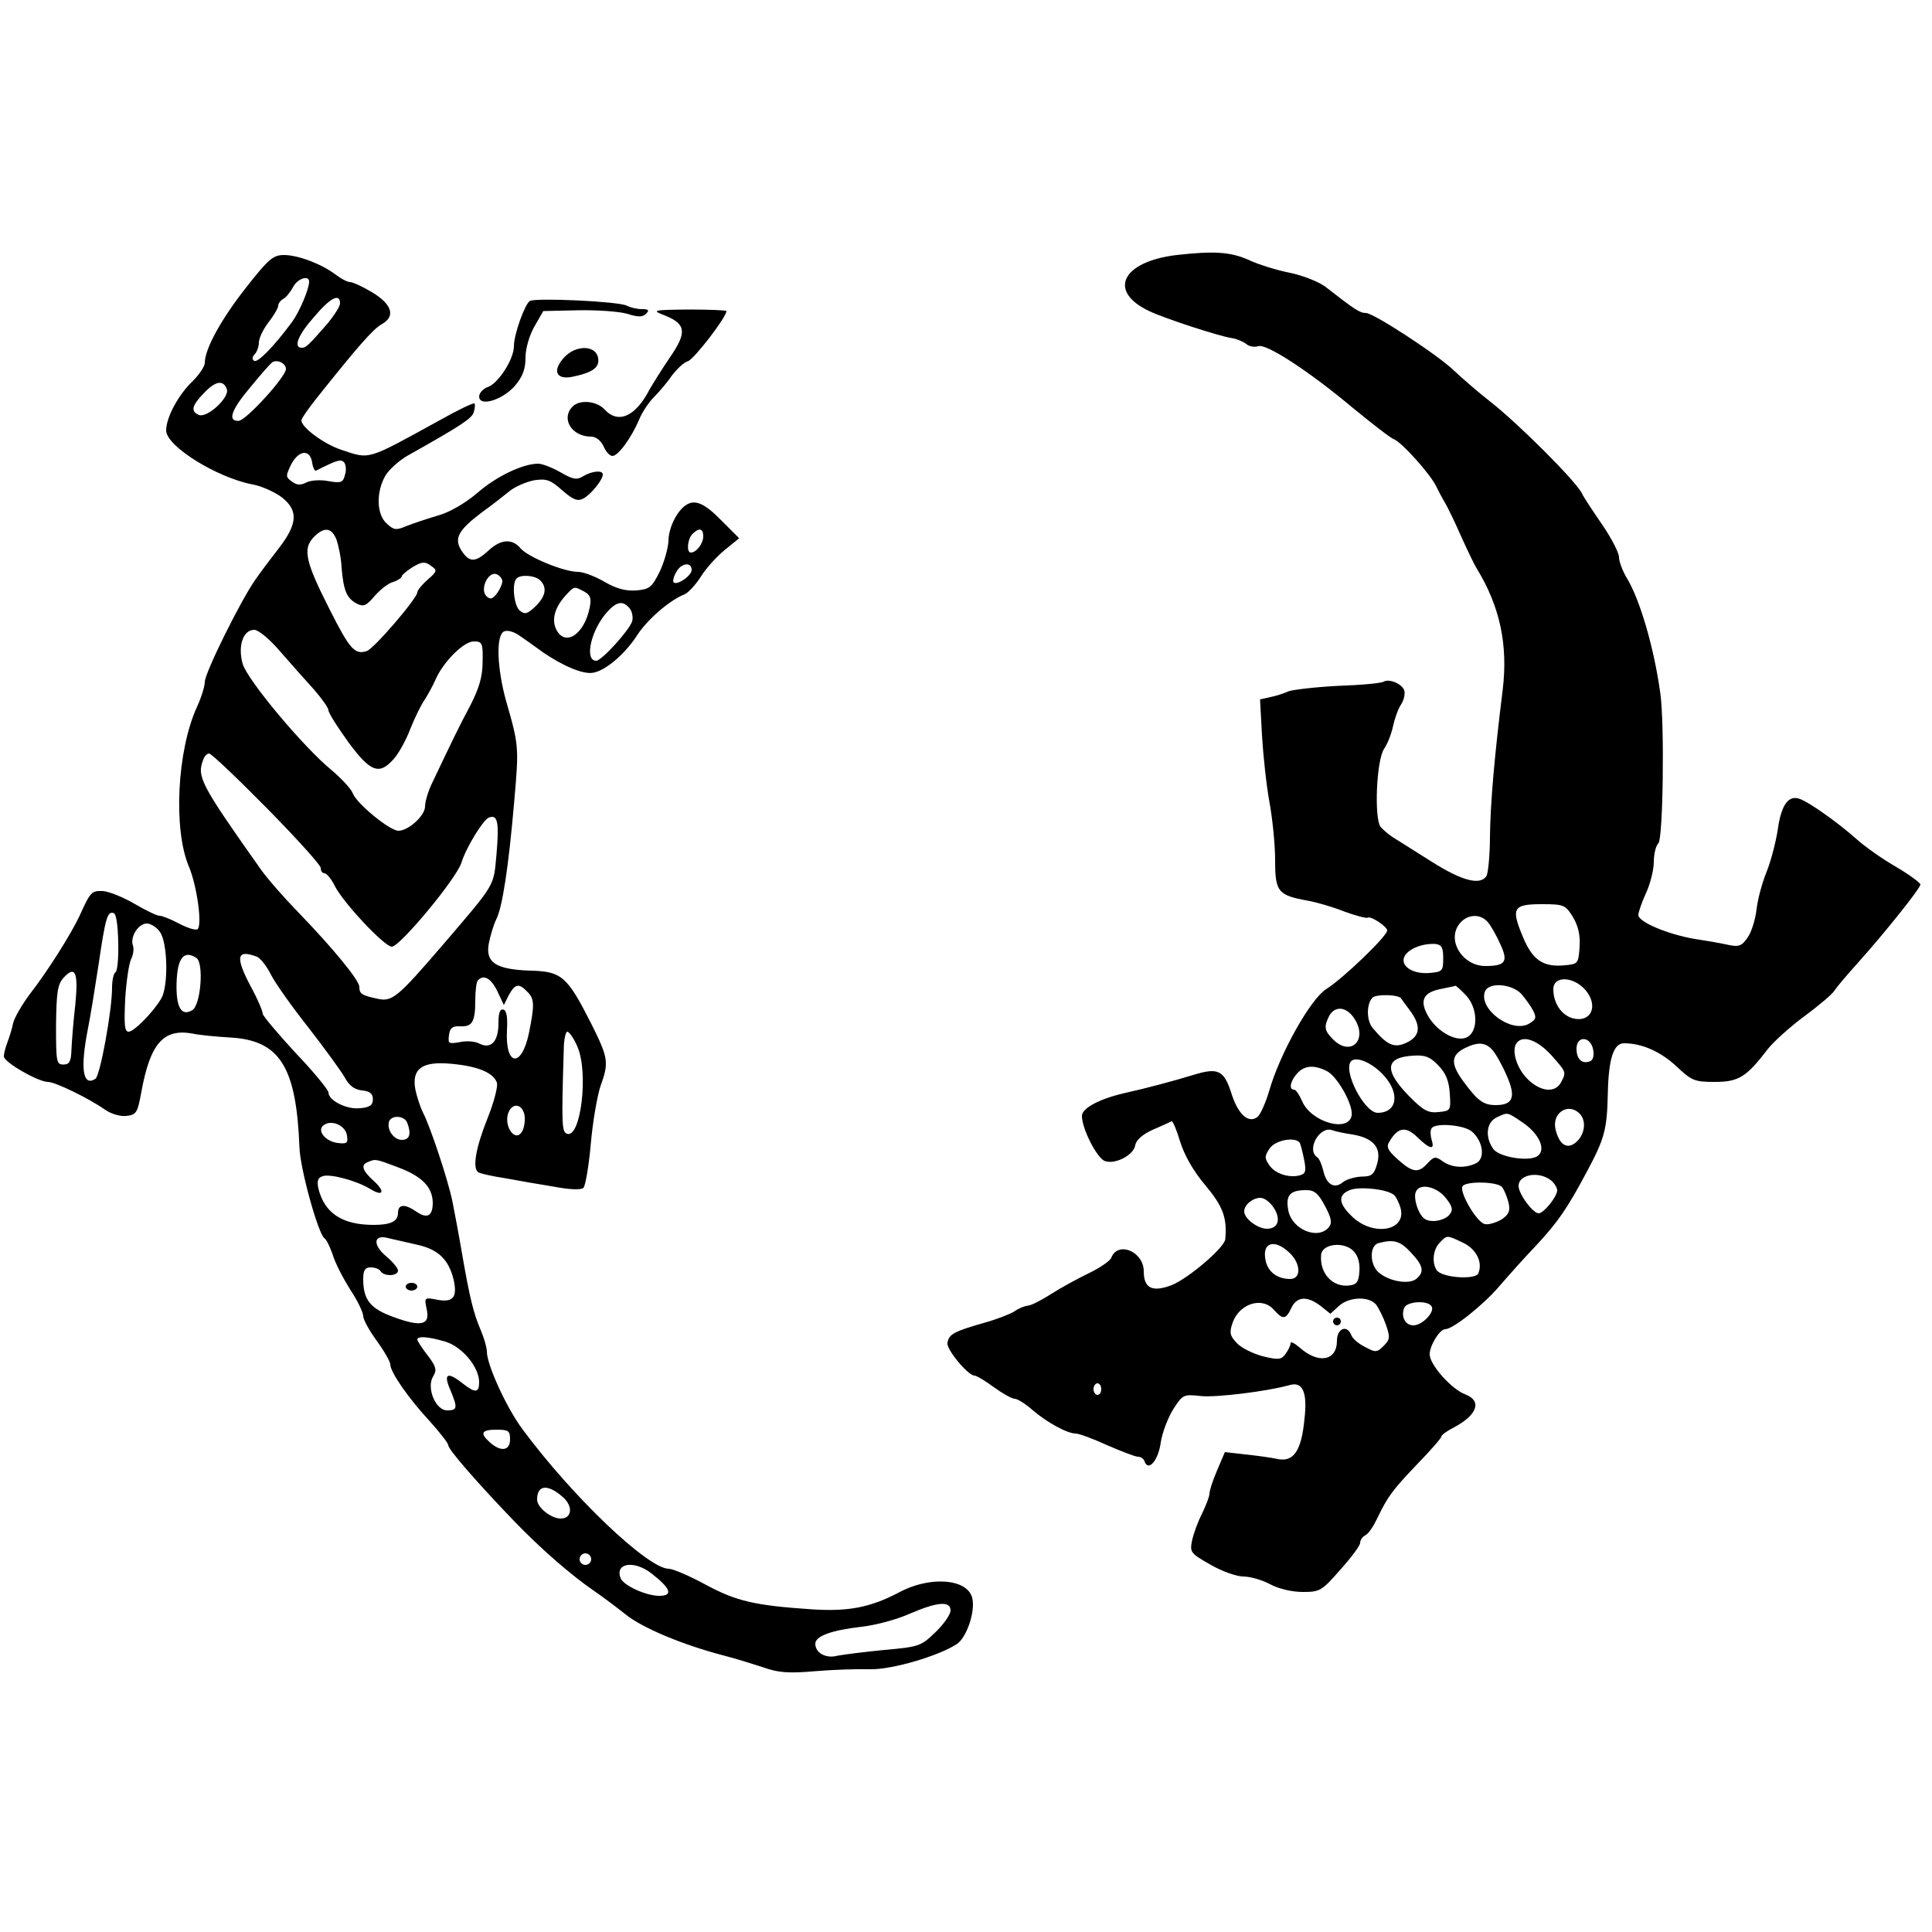 <?xml version="1.0" standalone="no"?>
<!DOCTYPE svg PUBLIC "-//W3C//DTD SVG 20010904//EN"
 "http://www.w3.org/TR/2001/REC-SVG-20010904/DTD/svg10.dtd">
<svg version="1.0" xmlns="http://www.w3.org/2000/svg"
 width="500pt" height="500pt" viewBox="0 0 500 500"
 preserveAspectRatio="xMidYMid meet">
<g transform="translate(0,500) scale(0.1,-0.1)"
fill="#000000" stroke="none">
<path d="M3045 4340 c-142 -17 -179 -94 -71 -145 39 -19 184 -66 214 -70 13
-2 29 -9 37 -15 8 -7 22 -9 31 -6 20 8 130 -63 248 -162 49 -40 95 -76 104
-79 20 -8 94 -90 109 -122 7 -14 17 -33 22 -41 5 -8 24 -46 41 -85 17 -38 36
-77 41 -85 61 -99 82 -199 68 -315 -21 -168 -32 -293 -33 -380 0 -49 -5 -96
-9 -102 -16 -25 -63 -13 -142 37 -44 28 -89 56 -100 63 -11 7 -25 19 -32 27
-17 22 -11 172 9 202 9 13 19 39 23 58 4 19 13 45 21 57 8 12 11 29 8 37 -7
17 -39 30 -53 22 -5 -4 -58 -9 -118 -11 -59 -3 -117 -10 -128 -14 -11 -5 -32
-12 -47 -15 l-27 -6 5 -93 c3 -50 11 -127 19 -171 8 -43 15 -111 15 -152 0
-82 7 -91 85 -105 22 -4 64 -16 94 -28 30 -11 57 -18 61 -16 8 5 50 -23 50
-33 0 -15 -115 -125 -158 -152 -40 -25 -119 -165 -147 -262 -9 -31 -23 -62
-30 -68 -23 -19 -50 5 -67 57 -20 64 -35 71 -100 51 -56 -17 -120 -34 -178
-47 -65 -15 -110 -39 -110 -59 0 -34 40 -111 60 -117 27 -9 74 16 78 41 2 13
18 28 45 40 23 10 45 20 49 22 3 2 13 -22 22 -52 11 -35 33 -75 65 -113 46
-55 57 -84 52 -140 -2 -22 -96 -102 -139 -119 -50 -19 -72 -8 -72 36 0 51 -67
79 -84 35 -3 -8 -29 -26 -58 -40 -29 -14 -73 -38 -98 -54 -25 -16 -52 -30 -60
-30 -9 -1 -24 -7 -35 -15 -11 -7 -47 -21 -80 -30 -77 -22 -89 -29 -93 -51 -4
-16 53 -85 70 -85 5 0 27 -13 50 -30 22 -16 47 -30 54 -30 7 0 28 -13 46 -29
37 -32 90 -61 112 -61 8 0 44 -13 81 -30 37 -16 73 -30 80 -30 7 0 15 -5 17
-12 10 -28 36 3 42 49 4 26 19 65 33 87 24 37 26 38 71 33 40 -4 170 12 228
28 35 11 48 -17 40 -87 -8 -83 -28 -112 -69 -104 -18 4 -56 9 -84 12 l-53 6
-20 -47 c-11 -25 -20 -53 -20 -61 0 -7 -9 -30 -19 -51 -11 -21 -22 -52 -26
-70 -6 -30 -4 -33 47 -62 29 -17 68 -31 86 -31 17 0 49 -9 69 -20 22 -12 57
-20 85 -20 44 0 49 3 97 58 28 31 51 62 51 69 0 7 6 16 14 20 8 4 21 24 30 43
27 56 38 72 103 140 35 36 63 68 63 72 0 4 15 15 33 24 60 32 73 68 30 85 -36
13 -93 77 -93 104 0 23 26 65 40 65 20 0 98 62 140 111 25 29 67 76 93 103 59
63 84 100 135 196 45 84 51 108 53 200 2 91 15 130 42 130 46 0 94 -21 136
-60 39 -37 47 -40 99 -40 62 0 82 13 137 85 15 19 58 58 96 86 38 28 73 58 77
66 5 8 32 40 60 71 69 77 162 193 162 203 0 4 -28 25 -62 45 -35 20 -82 53
-104 73 -46 41 -119 93 -145 103 -30 12 -49 -14 -58 -78 -5 -33 -18 -83 -29
-110 -11 -27 -23 -70 -26 -97 -3 -26 -13 -59 -23 -73 -14 -21 -22 -25 -47 -20
-17 4 -57 11 -90 16 -70 12 -146 44 -146 62 0 7 9 33 20 57 11 24 20 60 20 80
0 20 5 42 12 49 12 12 16 308 5 387 -16 117 -53 245 -88 301 -10 17 -19 41
-19 52 0 11 -19 48 -42 82 -24 35 -49 72 -55 85 -19 34 -161 176 -233 233 -36
28 -78 65 -95 81 -40 40 -210 151 -230 151 -16 0 -28 8 -105 68 -16 12 -57 29
-92 36 -35 7 -83 22 -108 34 -46 20 -88 23 -185 12z m1025 -1712 c14 -23 20
-47 18 -78 -3 -43 -4 -45 -37 -48 -57 -6 -85 13 -110 74 -31 74 -25 84 49 84
57 0 61 -2 80 -32z m-219 -15 c8 -10 23 -36 32 -57 21 -45 13 -56 -39 -56 -57
0 -98 62 -70 105 19 29 56 33 77 8z m-116 -93 c0 -33 -2 -35 -35 -38 -46 -4
-79 20 -64 45 12 19 47 32 79 30 16 -2 20 -9 20 -37z m368 -82 c34 -40 16 -84
-30 -74 -31 7 -53 39 -53 76 0 35 51 34 83 -2z m-308 -15 c29 -32 31 -89 4
-106 -25 -16 -75 9 -101 50 -26 43 -16 65 33 74 19 4 35 7 36 8 1 0 14 -11 28
-26z m142 5 c11 -13 25 -32 31 -44 9 -18 7 -23 -12 -34 -46 -24 -130 39 -113
84 10 25 69 20 94 -6z m-311 -12 c0 0 10 -14 22 -30 31 -41 28 -68 -9 -85 -31
-14 -49 -6 -86 38 -17 19 -17 63 -1 79 10 10 69 8 74 -2z m-121 -52 c36 -55
-9 -100 -55 -54 -23 23 -24 33 -10 61 15 27 45 24 65 -7z m509 -94 c40 -45 40
-44 26 -71 -16 -30 -57 -24 -91 13 -27 30 -38 75 -22 91 17 18 53 4 87 -33z
m109 14 c3 -16 0 -28 -9 -31 -20 -7 -34 6 -34 33 0 34 36 33 43 -2z m-261 -1
c9 -10 26 -40 37 -66 25 -56 17 -77 -28 -77 -32 0 -47 11 -85 63 -32 44 -31
66 4 84 34 17 54 16 72 -4z m-140 -40 c20 -20 28 -41 30 -73 3 -44 2 -45 -29
-48 -27 -3 -40 4 -78 43 -64 66 -60 99 13 103 30 2 43 -3 64 -25z m-141 -26
c43 -47 35 -97 -16 -97 -35 1 -91 111 -68 134 14 13 55 -5 84 -37z m-149 12
c28 -12 71 -89 66 -116 -8 -45 -105 -17 -128 37 -7 16 -16 30 -21 30 -14 0
-10 22 8 42 18 20 42 23 75 7z m656 -111 c18 -18 14 -53 -8 -73 -23 -21 -44
-9 -54 31 -11 43 32 72 62 42z m-146 -24 c42 -29 60 -70 37 -86 -22 -15 -98
-3 -114 18 -22 30 -19 69 8 82 30 14 26 15 69 -14z m-132 -23 c28 -25 34 -68
11 -81 -28 -14 -63 -13 -88 5 -18 13 -22 12 -38 -5 -24 -27 -39 -25 -77 9 -27
24 -31 33 -22 47 22 37 42 40 72 11 33 -32 46 -34 37 -7 -3 11 -4 24 0 30 9
15 85 9 105 -9z m-310 -7 c54 -9 76 -34 64 -76 -8 -28 -14 -33 -41 -33 -17 -1
-38 -7 -47 -14 -22 -19 -43 -7 -51 28 -4 17 -11 33 -16 36 -29 19 6 82 39 70
8 -3 31 -8 52 -11z m-136 -22 c2 -4 7 -23 11 -43 6 -30 4 -37 -12 -41 -28 -7
-65 5 -79 28 -12 17 -11 23 2 42 15 22 67 31 78 14z m649 -96 c9 -7 17 -19 17
-27 -1 -17 -35 -59 -48 -59 -15 0 -52 50 -52 71 0 29 51 39 83 15z m-126 -18
c6 -7 13 -25 17 -40 5 -22 1 -31 -18 -44 -14 -8 -33 -14 -43 -12 -21 4 -67 83
-58 98 9 14 91 12 102 -2z m-280 -20 c6 -5 14 -21 18 -36 14 -57 -69 -72 -123
-23 -38 35 -41 58 -9 71 24 10 95 3 114 -12z m136 -10 c17 -22 18 -30 7 -43
-7 -8 -25 -15 -40 -15 -21 0 -30 7 -40 30 -7 16 -10 37 -6 45 9 25 56 14 79
-17z m-314 -19 c17 -32 19 -44 10 -55 -28 -34 -96 -6 -105 44 -7 39 4 52 47
52 21 0 31 -9 48 -41z m-133 -4 c20 -30 12 -55 -17 -55 -24 0 -59 26 -59 45 0
17 22 35 42 35 10 0 25 -11 34 -25z m490 -91 c34 -16 52 -50 40 -79 -6 -18
-95 -12 -108 8 -13 20 -9 54 8 71 19 20 18 20 60 0z m-135 -25 c33 -35 36 -51
14 -69 -19 -15 -71 -6 -97 17 -24 21 -24 70 0 76 39 10 55 6 83 -24z m-314 -1
c30 -28 31 -68 2 -68 -32 0 -56 17 -63 45 -12 49 21 61 61 23z m167 3 c11 -12
16 -31 14 -53 -2 -27 -8 -33 -28 -35 -42 -4 -75 32 -71 79 2 30 61 36 85 9z
m-86 -141 l25 -20 22 20 c26 24 77 26 96 4 7 -9 19 -33 26 -53 11 -32 10 -38
-6 -54 -17 -17 -21 -18 -48 -3 -17 8 -33 22 -36 31 -11 28 -37 17 -37 -15 0
-52 -48 -61 -97 -17 -13 11 -23 16 -23 11 0 -6 -6 -18 -13 -28 -11 -15 -18
-16 -59 -6 -26 7 -56 22 -67 34 -18 19 -20 27 -11 53 18 50 77 68 107 33 23
-26 31 -25 45 5 14 30 41 32 76 5z m287 -1 c9 -14 -24 -49 -47 -49 -21 0 -33
22 -24 45 6 17 61 21 71 4z m-855 -214 c0 -8 -4 -15 -10 -15 -5 0 -10 7 -10
15 0 8 5 15 10 15 6 0 10 -7 10 -15z"/>
<path d="M3450 1580 c0 -5 5 -10 10 -10 6 0 10 5 10 10 0 6 -4 10 -10 10 -5 0
-10 -4 -10 -10z"/>
<path d="M637 4256 c-64 -81 -107 -159 -107 -195 0 -9 -14 -30 -31 -47 -37
-35 -69 -94 -69 -128 0 -41 133 -123 225 -140 22 -4 55 -19 73 -32 44 -34 43
-68 -5 -131 -21 -27 -49 -64 -62 -83 -37 -52 -131 -241 -131 -265 0 -11 -9
-40 -20 -64 -52 -113 -62 -318 -21 -414 21 -50 35 -153 22 -162 -6 -3 -27 4
-48 15 -21 11 -43 20 -50 20 -7 0 -36 14 -65 31 -29 17 -66 32 -82 33 -29 1
-32 -2 -60 -64 -22 -47 -83 -144 -129 -203 -20 -27 -40 -61 -43 -75 -3 -15
-10 -37 -15 -50 -5 -13 -9 -29 -9 -36 0 -15 89 -66 114 -66 19 0 107 -43 148
-72 16 -11 40 -18 55 -16 26 3 29 8 39 63 23 125 57 164 133 150 18 -4 62 -8
96 -10 129 -7 172 -75 180 -285 2 -56 49 -225 65 -235 5 -3 14 -22 21 -42 6
-21 27 -61 45 -90 19 -28 34 -60 34 -69 0 -9 16 -38 35 -64 19 -26 35 -54 35
-61 0 -20 48 -89 103 -148 26 -29 47 -56 47 -61 0 -11 73 -95 169 -195 71 -74
152 -144 211 -184 19 -13 55 -40 79 -59 43 -35 148 -79 256 -107 28 -7 72 -21
100 -30 39 -14 66 -16 135 -10 47 4 111 6 142 5 57 -1 176 34 224 65 26 17 49
86 40 120 -13 50 -111 57 -191 13 -73 -38 -129 -49 -223 -43 -149 10 -196 21
-276 64 -42 23 -85 41 -95 41 -54 0 -249 186 -378 360 -42 56 -93 168 -93 202
0 10 -7 35 -16 56 -18 42 -28 80 -49 202 -8 47 -19 105 -24 130 -11 55 -58
196 -76 230 -7 14 -16 41 -20 60 -10 54 17 74 92 67 69 -6 110 -23 119 -49 3
-10 -8 -52 -25 -94 -30 -75 -39 -128 -23 -138 5 -3 35 -10 68 -15 32 -6 90
-16 127 -22 42 -8 71 -9 77 -3 5 5 14 57 19 114 5 58 17 125 25 149 22 61 21
72 -24 162 -62 122 -76 135 -157 137 -90 3 -117 21 -108 70 4 20 12 48 19 62
16 31 32 134 47 308 12 138 12 143 -21 257 -24 86 -27 173 -5 181 8 4 25 -1
38 -10 12 -8 40 -28 62 -44 51 -35 104 -58 130 -53 31 5 80 46 112 94 26 42
86 94 125 109 9 4 28 24 42 46 13 21 41 52 62 69 l37 30 -46 46 c-44 45 -69
56 -93 39 -23 -16 -44 -59 -44 -92 -1 -19 -11 -55 -23 -80 -20 -40 -26 -45
-60 -48 -27 -2 -51 4 -82 22 -24 14 -55 26 -69 26 -37 0 -128 38 -148 60 -22
27 -52 25 -84 -5 -34 -31 -49 -31 -69 -1 -21 32 -10 53 52 100 27 19 59 45 73
56 14 11 42 23 62 27 32 5 43 1 73 -26 29 -25 40 -29 55 -21 19 10 50 48 50
62 0 12 -28 9 -50 -4 -17 -11 -27 -9 -60 10 -21 12 -47 22 -57 22 -40 0 -109
-33 -158 -76 -32 -27 -72 -50 -101 -58 -27 -8 -63 -20 -81 -27 -28 -12 -34
-11 -52 6 -27 23 -28 83 -3 125 10 16 37 40 59 52 137 77 164 95 169 111 3 10
4 20 2 23 -3 2 -43 -17 -89 -43 -193 -106 -180 -102 -256 -77 -45 15 -103 58
-103 76 0 5 19 32 43 62 102 128 143 175 165 187 36 20 27 51 -24 82 -25 15
-51 27 -58 27 -7 0 -24 9 -37 19 -35 27 -97 51 -134 51 -28 0 -40 -10 -98 -84z
m163 15 c0 -19 -25 -78 -44 -104 -48 -65 -89 -106 -98 -101 -6 4 -6 10 1 17 6
6 11 20 11 31 0 10 11 34 25 52 14 18 25 37 25 43 0 5 6 14 14 18 7 4 18 18
25 31 11 21 41 31 41 13z m80 -56 c0 -8 -15 -31 -32 -52 -50 -57 -56 -63 -67
-63 -23 0 -9 34 32 80 42 50 67 62 67 35z m-140 -170 c0 -20 -103 -133 -122
-134 -30 -2 -20 28 30 87 26 32 51 60 56 64 13 9 36 -2 36 -17z m-153 -52 c8
-21 -50 -75 -72 -67 -22 9 -19 24 12 56 30 32 51 36 60 11z m221 -191 c2 -13
7 -22 10 -20 55 28 64 30 72 22 5 -5 7 -20 3 -32 -5 -21 -10 -23 -44 -17 -20
4 -46 2 -57 -4 -14 -7 -24 -7 -37 3 -16 12 -16 14 -1 45 20 37 49 39 54 3z
m63 -199 c5 -15 12 -47 13 -72 5 -59 13 -79 39 -93 18 -9 25 -6 46 19 15 17
36 34 49 37 12 4 22 11 22 15 0 3 13 14 29 24 24 14 31 14 46 3 17 -12 17 -14
-8 -36 -15 -13 -27 -28 -27 -33 0 -15 -113 -147 -131 -152 -31 -10 -44 5 -96
108 -62 122 -70 156 -42 186 27 28 47 27 60 -6z m949 9 c0 -19 -18 -42 -32
-42 -12 0 -9 35 4 48 17 17 28 15 28 -6z m-30 -87 c0 -15 -38 -41 -47 -32 -2
3 0 15 7 26 12 24 40 28 40 6z m-490 -29 c0 -7 -6 -21 -14 -32 -12 -15 -17
-16 -27 -7 -18 17 4 65 26 57 8 -3 15 -12 15 -18z m98 2 c19 -19 14 -42 -13
-68 -20 -19 -27 -21 -40 -10 -15 12 -21 71 -8 83 11 11 48 8 61 -5z m114 -29
c16 -9 19 -17 14 -42 -14 -69 -63 -101 -86 -57 -13 25 -5 57 23 88 24 26 22
25 49 11z m118 -44 c6 -8 9 -23 6 -33 -8 -24 -79 -102 -93 -102 -32 0 -13 82
30 128 24 26 40 28 57 7z m-904 -112 c27 -31 66 -75 87 -98 20 -23 37 -47 37
-53 0 -7 23 -43 51 -82 58 -79 81 -87 119 -43 13 15 32 50 42 77 11 27 27 61
37 75 9 14 22 38 28 52 20 46 73 99 99 99 22 0 24 -4 23 -52 0 -39 -9 -69 -32
-114 -30 -56 -47 -92 -98 -199 -11 -22 -19 -50 -19 -62 0 -24 -43 -63 -69 -63
-22 0 -108 70 -118 97 -4 11 -29 38 -55 60 -73 60 -217 232 -230 275 -13 46 1
88 30 88 11 0 41 -25 68 -57z m-36 -404 c77 -78 140 -148 140 -155 0 -8 4 -14
10 -14 5 0 18 -15 27 -34 23 -44 128 -156 147 -156 21 0 167 176 180 217 12
39 56 111 71 117 23 9 27 -11 20 -94 -8 -86 0 -73 -143 -240 -112 -130 -127
-143 -164 -135 -42 9 -48 13 -48 31 0 17 -69 101 -160 195 -36 37 -78 85 -95
109 -157 222 -166 240 -149 284 3 9 10 16 15 16 6 0 73 -64 149 -141z m-384
-348 c1 -39 -2 -74 -7 -77 -5 -3 -9 -21 -9 -40 0 -60 -31 -228 -43 -236 -33
-21 -40 26 -19 132 6 30 18 104 27 163 18 123 23 139 39 134 7 -2 11 -32 12
-76z m108 27 c20 -28 22 -138 4 -171 -20 -35 -71 -87 -85 -87 -11 0 -12 18 -9
85 3 47 10 94 16 104 5 11 7 26 4 34 -8 22 14 57 36 57 10 0 26 -10 34 -22z
m94 -67 c20 -12 12 -121 -10 -135 -29 -18 -43 8 -41 71 2 64 19 85 51 64z
m157 3 c9 -4 25 -24 36 -46 11 -22 55 -84 97 -137 42 -54 84 -112 94 -129 11
-21 25 -32 45 -34 20 -2 28 -8 28 -23 0 -15 -8 -21 -33 -23 -35 -4 -82 20 -82
41 0 6 -38 53 -85 102 -46 50 -84 95 -85 101 0 7 -13 38 -30 69 -42 79 -38 99
15 79z m-470 -123 c-5 -42 -9 -94 -10 -116 -1 -32 -5 -40 -21 -40 -18 0 -19 7
-19 102 1 84 4 105 19 122 31 34 39 15 31 -68z m1092 34 l17 -36 13 26 c16 29
26 31 47 9 19 -18 20 -33 5 -107 -19 -92 -62 -87 -57 7 2 33 -1 51 -9 53 -9 3
-13 -8 -13 -35 0 -47 -19 -68 -49 -53 -10 6 -34 8 -51 4 -29 -5 -31 -4 -28 18
2 18 9 24 28 23 32 -2 40 11 40 67 0 25 3 49 7 52 15 16 34 5 50 -28z m207
-143 c30 -67 9 -240 -27 -226 -13 5 -14 24 -8 217 0 26 5 47 9 47 5 0 17 -17
26 -38z m-136 -182 c1 -14 -2 -32 -8 -40 -16 -25 -44 11 -36 45 9 34 40 30 44
-5z m-304 -16 c11 -29 6 -44 -14 -44 -21 0 -40 27 -33 48 7 17 40 15 47 -4z
m-156 -33 c3 -19 0 -22 -24 -19 -33 4 -56 34 -35 47 21 14 56 -3 59 -28z m132
-82 c62 -23 89 -51 90 -91 0 -35 -14 -43 -42 -24 -30 21 -48 20 -48 -3 0 -22
-19 -31 -63 -31 -81 0 -127 30 -143 94 -4 19 -2 28 11 32 18 7 87 -11 123 -33
34 -21 40 -7 9 21 -30 27 -34 42 -14 49 19 8 19 8 77 -14z m48 -200 c56 -12
83 -38 96 -91 10 -45 -1 -59 -41 -52 -35 7 -35 6 -29 -23 10 -42 -13 -48 -84
-22 -62 22 -80 45 -80 99 0 23 5 30 19 30 11 0 23 -4 26 -10 9 -14 45 -13 45
2 0 6 -14 23 -32 38 -34 29 -31 56 6 46 11 -3 45 -10 74 -17z m74 -251 c44
-13 88 -66 88 -105 0 -28 -10 -29 -43 -3 -39 31 -50 25 -32 -16 20 -48 19 -54
-8 -54 -30 0 -54 59 -36 88 10 16 8 25 -14 54 -15 19 -27 38 -27 41 0 10 28 8
72 -5z m168 -253 c0 -30 -24 -33 -52 -8 -27 24 -22 33 17 33 31 0 35 -3 35
-25z m135 -148 c29 -24 26 -57 -4 -57 -25 0 -61 29 -61 49 0 38 27 41 65 8z
m75 -162 c0 -8 -7 -15 -15 -15 -8 0 -15 7 -15 15 0 8 7 15 15 15 8 0 15 -7 15
-15z m156 -37 c50 -39 57 -58 20 -58 -34 0 -93 27 -100 46 -15 39 35 47 80 12z
m774 -96 c0 -10 -17 -35 -39 -56 -37 -36 -42 -38 -132 -46 -52 -5 -106 -12
-122 -15 -29 -8 -57 7 -57 31 0 20 42 35 120 44 36 4 92 19 125 34 72 31 105
33 105 8z"/>
<path d="M1050 1670 c0 -5 7 -10 15 -10 8 0 15 5 15 10 0 6 -7 10 -15 10 -8 0
-15 -4 -15 -10z"/>
<path d="M1371 4221 c-13 -9 -41 -86 -41 -117 0 -33 -39 -94 -66 -105 -13 -4
-24 -16 -24 -25 0 -28 61 -9 93 28 20 24 27 43 27 73 0 23 10 57 23 80 l23 40
89 2 c50 1 107 -3 128 -9 28 -9 40 -9 49 0 9 9 7 12 -11 12 -12 0 -30 4 -39 9
-21 11 -236 21 -251 12z"/>
<path d="M1722 4183 c54 -22 56 -44 11 -109 -21 -31 -44 -68 -52 -82 -36 -70
-81 -90 -116 -52 -20 22 -64 27 -83 8 -31 -31 -3 -78 48 -78 12 0 25 -10 32
-25 6 -14 16 -25 23 -25 15 0 49 47 69 94 8 20 26 46 39 59 12 12 33 36 45 54
13 17 31 35 42 38 16 5 100 114 100 130 0 2 -44 4 -97 4 -97 -1 -97 -2 -61
-16z"/>
<path d="M1461 4076 c-33 -35 -22 -60 21 -51 52 11 70 24 66 48 -5 34 -57 35
-87 3z"/>
</g>
</svg>
